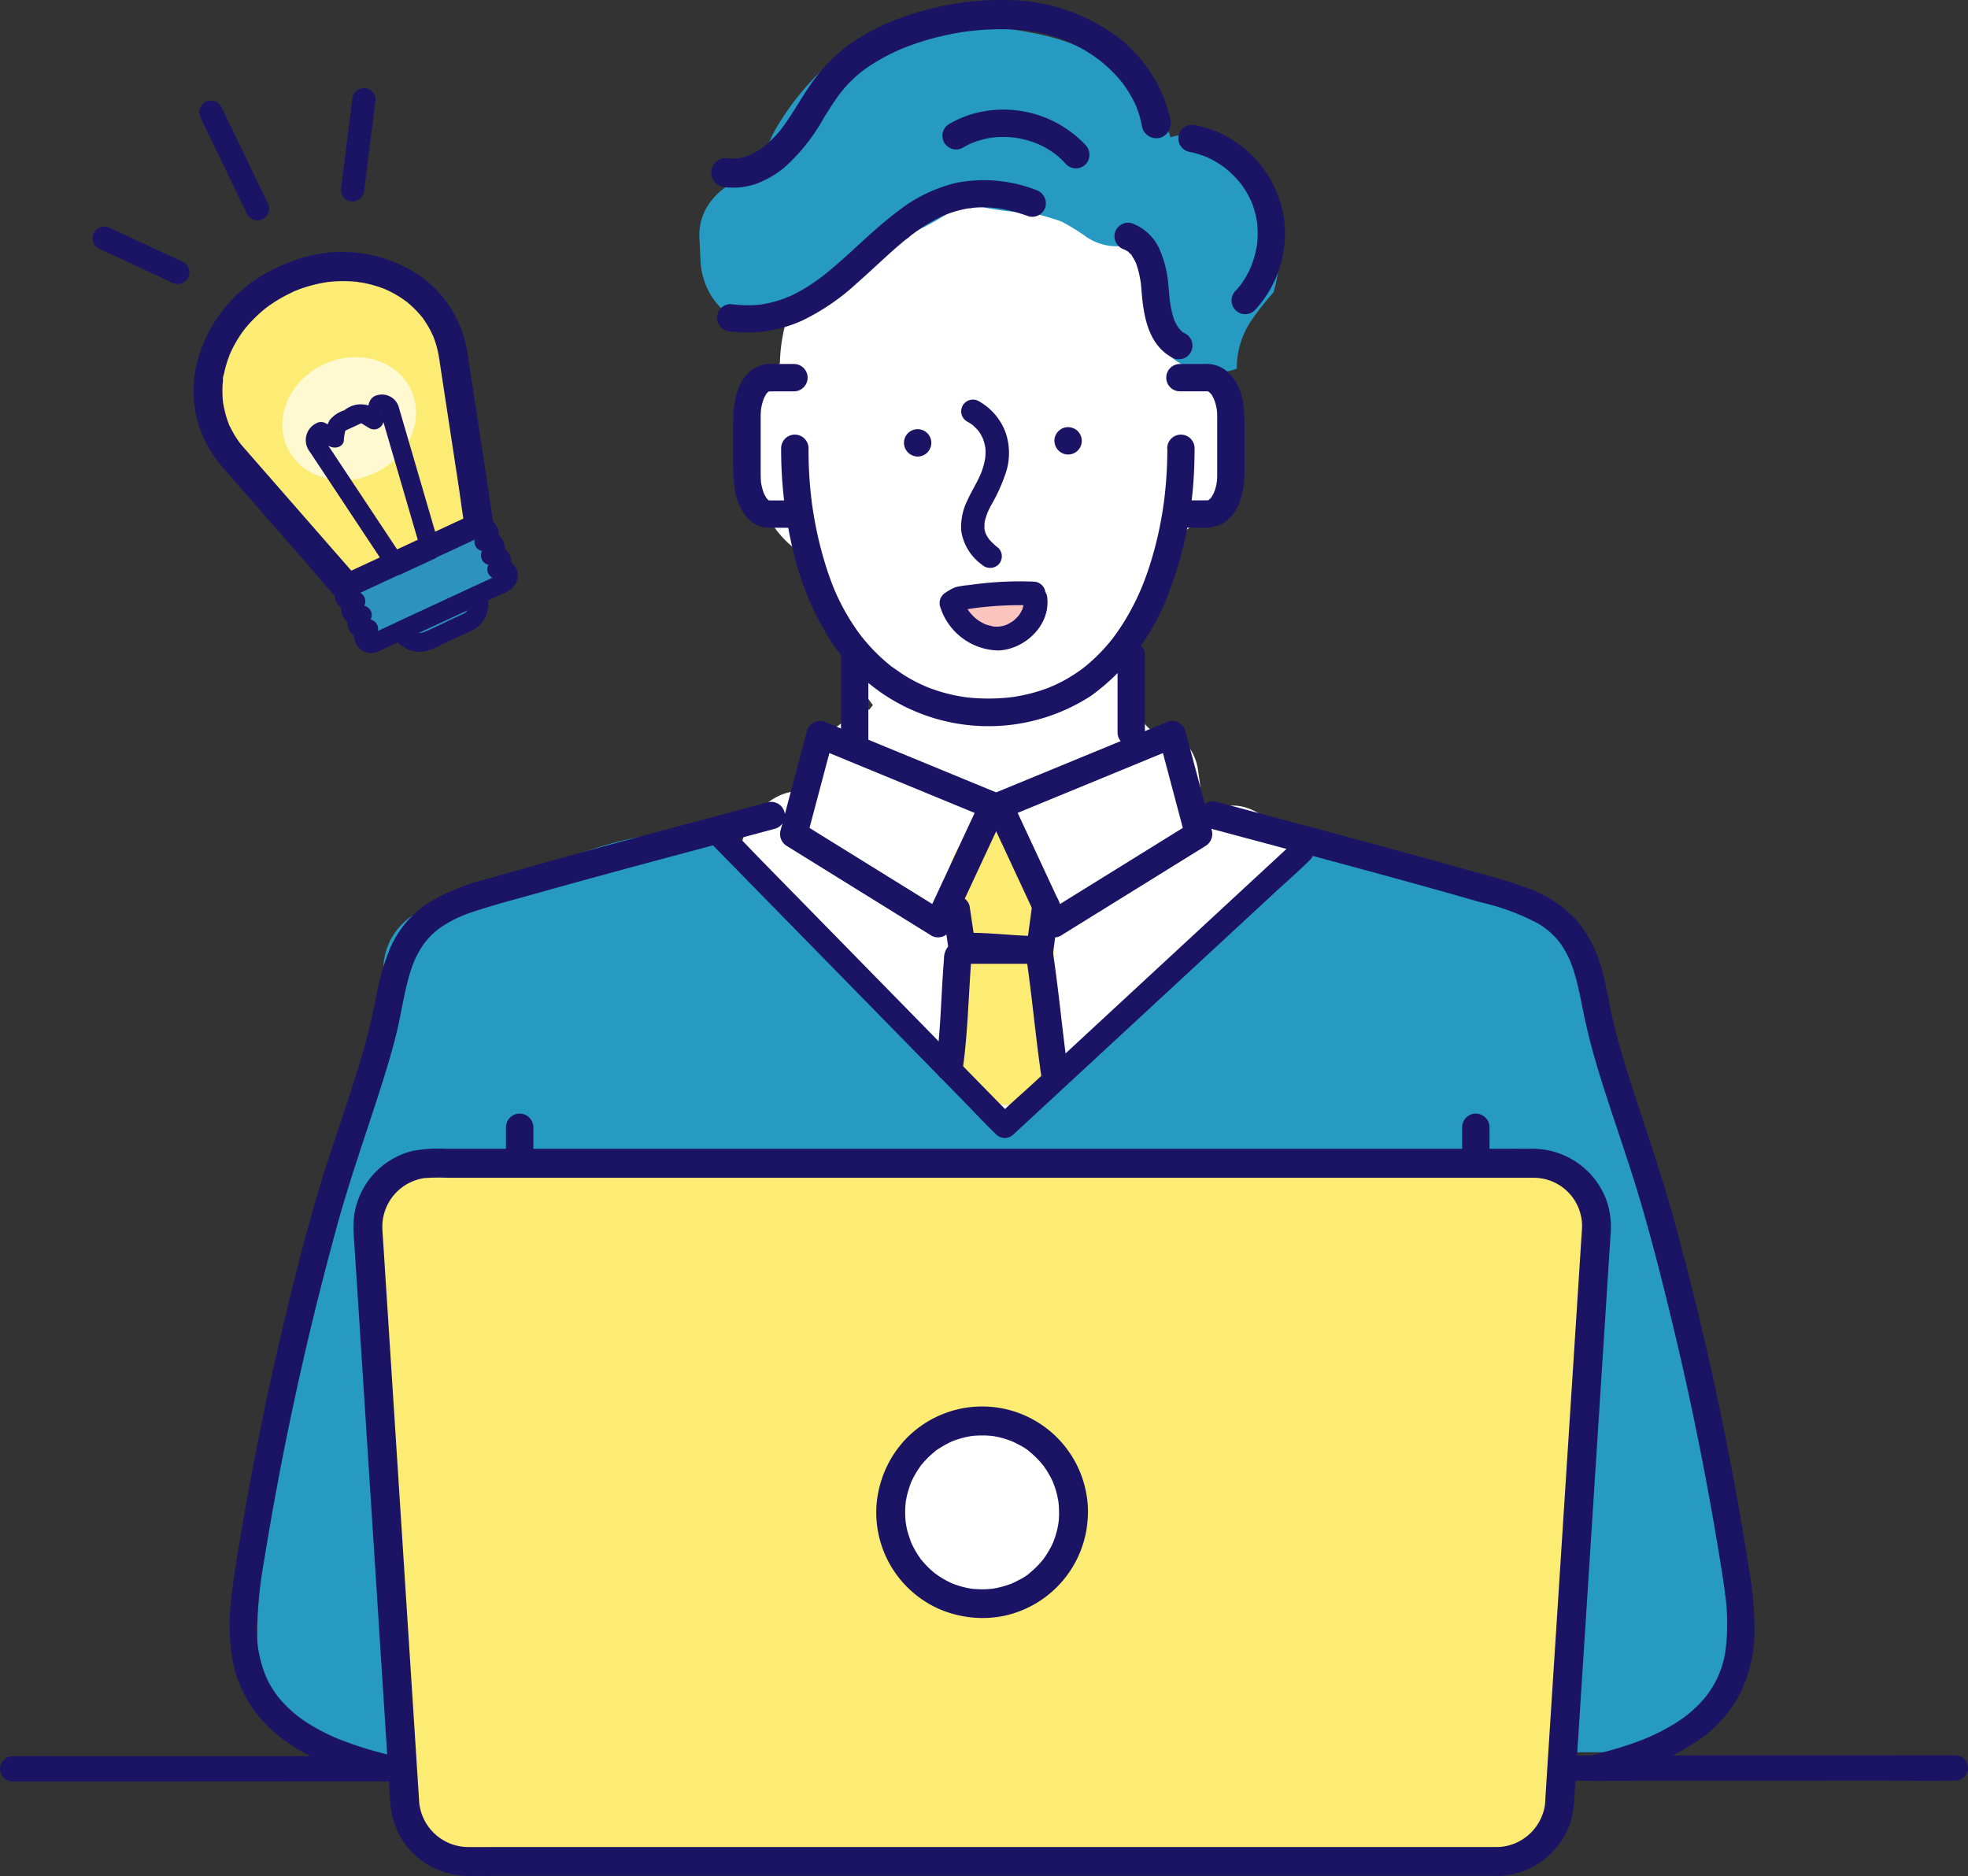 <svg xmlns="http://www.w3.org/2000/svg" xmlns:xlink="http://www.w3.org/1999/xlink" width="204.201" height="194.648" viewBox="0 0 204.201 194.648"><rect x="0" y="0" width="204.201" height="194.648" fill="#333333" stroke="none"/><defs><clipPath id="a"><rect width="204.201" height="194.649" fill="none"/></clipPath><clipPath id="c"><rect width="13.878" height="12.778" fill="none"/></clipPath></defs><g clip-path="url(#a)"><g clip-path="url(#a)"><path d="M303.158,126.463c-.911-2.16-3.45-4.34-5.988-4.028-.915.112-1.831.215-2.747.316a37.182,37.182,0,0,0-.471-4.392,5.578,5.578,0,0,0-2.309-3.437,2.4,2.4,0,0,1-.46.127,2.9,2.9,0,0,1-3.224-2.307,14.363,14.363,0,0,1,.042-7.379c-.077-.108-.151-.218-.233-.32q.47-1.268.989-2.519c.017-.037.058-.128.107-.241.529-1.653,1.122-3.27,1.605-4.815a2.373,2.373,0,0,1,1.5-1.64,2.331,2.331,0,0,1,.008-.32,2.884,2.884,0,0,1,3.081-2.495,2.023,2.023,0,0,1,.277.019,13.1,13.1,0,0,0,3.206-7.749,9.142,9.142,0,0,0-2.976-7.205,15.472,15.472,0,0,0-1.055-2.207,39.394,39.394,0,0,0-3.743-5c-.089-.109-.186-.218-.283-.328-1.317-3.609-3.415-7.019-6.863-8.912A12.226,12.226,0,0,0,279,60.193a6.438,6.438,0,0,0-1.9-1.227,5.523,5.523,0,0,0-5.1-2.549,25.482,25.482,0,0,0-17.908,10.049,17.294,17.294,0,0,0-3.465,10.024,10.214,10.214,0,0,0-1.458,2.238c-2.677,5.553-2.006,13.151,3.088,17.087a8.9,8.9,0,0,0,2.834,1.454c.746,5.333,1.791,10.337,5.186,14.707q-.18.216-.347.443a12.463,12.463,0,0,0-6.3,4.843,11.318,11.318,0,0,0-1.616,3.678c-4.7.71-7.71,7.755-3.637,11.268l12.2,10.52,5.845,5.041c.486.42.973.866,1.466,1.316,0,.131.011.263.013.394.071,3.425,2.963,6.713,6.553,6.553a6.9,6.9,0,0,0,6.182-4.35,32.052,32.052,0,0,0,2.94-2.339l6.078-5.241L301.8,133.621c1.969-1.7,2.3-4.913,1.355-7.158" transform="translate(-169.703 -38.821)" fill="#fff"/><path d="M290.562,37.524c.628-.882,1.317-1.716,2.027-2.532l.032-.161a15.219,15.219,0,0,0,.363-1.682,13.469,13.469,0,0,0-.049-5.719,12.907,12.907,0,0,0-5.906-7.9,6.489,6.489,0,0,0-5.165-.595,11.781,11.781,0,0,0-7.074-7.876,11.811,11.811,0,0,0-1.4-.961c-2.573-1.5-5.551-1.961-8.438-2.441-3.589-.6-7.148-1.239-10.767-.5a17.478,17.478,0,0,0-8.274,4.629,27.615,27.615,0,0,0-5.07,6.411,9.912,9.912,0,0,0-1.123,3.268q-.679.729-1.327,1.488c-2.965.635-5.564,3.151-5.4,6.4l.122,2.474c.138,2.785,1.927,5.662,4.811,6.319,3.08.7,5.566-.579,7.4-3.011.29-.385.586-.766.873-1.154l.049-.068c.538-.673,1.072-1.349,1.631-2,.379-.444.774-.866,1.174-1.279a20.9,20.9,0,0,0,5.558-1.6,25.547,25.547,0,0,0,6.207-3.69,4.979,4.979,0,0,0,2.174.968,32.9,32.9,0,0,0,4.5.486c.208.046.416.089.623.142q1.047.266,2.071.61c.137.046.273.1.409.148a21.437,21.437,0,0,1,2.592,1.607,5.57,5.57,0,0,0,4.059.861,7.683,7.683,0,0,0,2.173,1.519c.018.013.063.04.125.075a15.26,15.26,0,0,0,1.188,8.365c1.3,2.789,5.22,3.9,8.025,2.823a8.772,8.772,0,0,1,1.809-5.413" transform="translate(-160.421 -4.697)" fill="#269ac2"/><path d="M327.37,299.106c-1.626-6.175-.619-12.276-.84-18.524a48.965,48.965,0,0,1-5.159-7.865,6.628,6.628,0,0,0-5.875,6.49q-.073,8.346-.145,16.693a6.621,6.621,0,0,0,6.553,6.553,6.9,6.9,0,0,0,5.54-3.118c-.024-.076-.051-.149-.072-.229" transform="translate(-217.134 -187.78)" fill="#fcec74"/><path d="M238.179,351.571a63.356,63.356,0,0,0-1.74-6.585,358.4,358.4,0,0,0-8.869-35.965,93.015,93.015,0,0,0-1.293-11.2c-.661-3.655-1.583-7.259-3.892-10.248a11.949,11.949,0,0,0-8.19-4.7c-.4-.176-.818-.336-1.241-.476a15.67,15.67,0,0,0-2.788-.547q-2.934-.385-1.1-.154l-.59-.1c-.588-.116-1.175-.218-1.761-.35-.092-.021-.183-.045-.274-.066q-.667-.239-1.34-.452l-5.721-2.025c-3.076-1.089-6.546.989-7.73,3.794-.05.118-.091.241-.133.364-7.525,4.521-13.92,10.733-20.342,16.665-1.746,1.613-3.507,3.211-5.314,4.755-.9.77-1.833,1.5-2.744,2.262l-.059.049-.344.261-.472.351q-.554-.591-1.108-1.183l-6.154-6.543L141.3,284.944a6.115,6.115,0,0,0-3.247-1.749c-.491-.687-.994-1.366-1.542-2.006-4.712-5.505-12.176-3.119-18.043-1.153a78.769,78.769,0,0,0-12.091,5.208,5.252,5.252,0,0,0-1.068-.066,6.712,6.712,0,0,0-6.553,6.553q-.228,3.128-.45,6.256Q95.394,310,92.482,322.012L89.067,336.1a104.034,104.034,0,0,0-2.708,13.524,29.376,29.376,0,0,0-.138,4.4,47.392,47.392,0,0,0-.552,7.6,11.664,11.664,0,0,0,1.548,6.1,10.494,10.494,0,0,0,5.877,4.139c.462.155.925.3,1.391.443,0,.258-.011.517-.014.775h2.843a71.589,71.589,0,0,0,8.835,1.544,3.791,3.791,0,0,0,3.263-1.544H230.3a5.571,5.571,0,0,0-.277-1.259c-.032-.092-.061-.184-.09-.276l.008,0a6.82,6.82,0,0,0,3.606-1.252,12.807,12.807,0,0,0,4.546-6.558,3.6,3.6,0,0,0,.069-2.021,22.877,22.877,0,0,0,.023-10.137" transform="translate(-58.983 -191.275)" fill="#269ac2"/><path d="M300.338,146.347q0,1.52-.107,3.036-.055.783-.138,1.563-.042.395-.091.789c-.015.117-.033.234-.046.352.048-.454-.006.034-.023.151a38.215,38.215,0,0,1-1.454,6.312q-.251.771-.54,1.529-.136.356-.281.709c-.028.068-.065.137-.086.207.008-.027.135-.314.038-.092-.06.136-.119.273-.18.409a25.71,25.71,0,0,1-1.478,2.824q-.409.673-.864,1.317c-.142.2-.291.4-.438.6-.118.16.223-.281.036-.047l-.108.136q-.135.169-.274.335a18.315,18.315,0,0,1-2.181,2.209q-.132.112-.265.221c-.052.042-.387.3-.195.158s-.16.119-.2.15q-.175.128-.353.252-.647.449-1.334.835c-.466.261-.947.493-1.434.712-.144.065-.085-.033.09-.037a.817.817,0,0,0-.168.069q-.19.077-.382.149-.41.153-.828.285c-.542.171-1.093.315-1.649.431q-.381.08-.767.144a3.69,3.69,0,0,1-.491.074c.035,0,.339-.041.079-.012l-.3.034a20.288,20.288,0,0,1-3.89.042q-.256-.022-.51-.051l-.225-.027c.32.034.113.016.043.005-.348-.054-.694-.111-1.038-.182a17.476,17.476,0,0,1-1.881-.5q-.428-.139-.849-.3l-.245-.1c-.045-.018-.257-.1-.073-.028.215.088-.1-.045-.119-.052l-.238-.107a17.011,17.011,0,0,1-1.644-.87c-.529-.318-1.017-.686-1.526-1.031-.178-.12.267.214,0,0l-.16-.127q-.159-.128-.315-.26-.37-.313-.724-.644-.672-.63-1.28-1.323-.288-.327-.562-.667l-.128-.161c-.213-.264.129.178,0,0-.1-.139-.206-.275-.307-.415a22.389,22.389,0,0,1-1.925-3.212q-.2-.4-.381-.81c-.057-.128-.119-.256-.169-.387.119.312.033.075,0,0-.04-.1-.08-.2-.119-.295q-.436-1.108-.789-2.247a38.666,38.666,0,0,1-1.193-4.985c-.073-.422-.137-.846-.2-1.269-.006-.038-.036-.279-.007-.047l-.036-.283q-.043-.353-.081-.707-.135-1.267-.2-2.541c-.036-.743-.05-1.486-.05-2.23a1.42,1.42,0,1,0-2.839,0,44.631,44.631,0,0,0,1.2,10.419,30.047,30.047,0,0,0,3.384,8.606,19.55,19.55,0,0,0,27.608,6.594,23.077,23.077,0,0,0,8.11-10.881,40.235,40.235,0,0,0,2.57-13.237q.026-.75.027-1.5a1.42,1.42,0,1,0-2.839,0" transform="translate(-179.214 -99.789)" fill="#1b1464"/><path d="M390.093,124.078h2.656c.059,0,.121,0,.18,0,.243-.017-.244-.082-.1-.024a1.068,1.068,0,0,0,.115.026c.261.071.015.077-.041-.029a1.111,1.111,0,0,0,.248.15c.126.07-.122-.077-.118-.089s.114.106.13.121c.043.043.082.09.125.134.138.14.005-.048-.045-.063.073.021.181.277.215.339.069.124.13.251.189.38-.118-.259,0,.017.035.133s.079.263.112.4q.028.118.052.236c.007.036.064.371.035.179s.007.084.011.127c.006.064.011.129.015.194.007.132.01.264.011.4,0,.033,0,.066,0,.1,0,.193,0,.386,0,.579v4.32c0,.367,0,.734,0,1.1,0,.262-.017.521-.045.781.034-.317-.037.168-.052.234-.034.154-.074.308-.121.458-.022.072-.2.511-.053.188-.051.113-.1.225-.164.335s-.123.2-.184.3c-.148.244.049-.061.049-.055,0,.038-.13.149-.154.173-.04.042-.093.079-.129.125-.091.116.277-.17.05-.036-.035.021-.073.043-.106.066-.2.141-.019-.026.084-.019-.044,0-.476.14-.195.066.207-.054.076-.011.007-.015-.274-.016-.554,0-.829,0h-1.986a1.42,1.42,0,1,0,0,2.839h1.84a4.878,4.878,0,0,0,2.44-.38c1.982-1.063,2.384-3.6,2.384-5.623v-4.563c0-1.925-.14-3.995-1.586-5.442a3.285,3.285,0,0,0-2.16-.984c-.252-.014-.507,0-.759,0h-2.159a1.42,1.42,0,1,0,0,2.839" transform="translate(-267.621 -83.476)" fill="#1b1464"/><path d="M250.606,121.249h-1.854a3.956,3.956,0,0,0-2.3.441c-1.84,1.207-2.178,3.56-2.178,5.586v4.51c0,1.9.123,3.855,1.424,5.372a3.026,3.026,0,0,0,1.724,1.027,6.349,6.349,0,0,0,1.062.059h2.124a1.42,1.42,0,0,0,0-2.839h-1.672c-.291,0-.582,0-.873,0a1.031,1.031,0,0,0-.152,0c-.166.026.311.091.157.025a.5.5,0,0,0-.144-.037c-.125-.006.16.043.164.074,0-.006-.15-.083-.169-.093-.27-.144.148.163,0,0-.015-.016-.247-.249-.239-.256s.155.242.083.1c-.029-.056-.072-.107-.1-.161a3.9,3.9,0,0,1-.193-.355c-.022-.045-.1-.254-.036-.073s0,0-.008-.034c-.047-.145-.1-.287-.136-.435s-.067-.27-.094-.406c-.016-.08-.027-.161-.043-.242-.041-.22.025.339,0-.06-.032-.454-.03-.9-.03-1.359v-4.264c0-.375,0-.751,0-1.126,0-.221.014-.441.03-.662,0-.021.022-.234,0-.063s.013-.076.021-.119c.031-.177.069-.353.116-.526q.052-.193.118-.382c.018-.052.04-.1.057-.156-.084.276-.055.117-.017.043.054-.107.1-.214.165-.317.033-.056.069-.111.1-.167.139-.233,0,.045-.03.023-.006,0,.224-.239.239-.255.106-.116.1.022-.1.065a.6.6,0,0,0,.132-.087,1.454,1.454,0,0,0,.136-.072l-.2.086a1.054,1.054,0,0,1,.107-.032s.305-.07-.007-.007c-.22.044-.1.01-.038.015.23.018.468,0,.7,0h1.959a1.42,1.42,0,0,0,0-2.839" transform="translate(-168.194 -83.486)" fill="#1b1464"/><path d="M302.578,145.818a1.42,1.42,0,1,0-1.42-1.42,1.436,1.436,0,0,0,1.42,1.42" transform="translate(-207.362 -98.449)" fill="#1b1464"/><path d="M352.7,145.141a1.42,1.42,0,1,0-1.42-1.42,1.436,1.436,0,0,0,1.42,1.42" transform="translate(-241.873 -97.982)" fill="#1b1464"/><path d="M320.8,135.471c.125.071.249.145.369.225.05.034.1.068.15.1-.145-.1.013.011.036.03a5.667,5.667,0,0,1,.573.574c.155.18.049.064.019.021.032.046.065.092.1.139.073.108.141.219.2.332s.12.227.174.344-.008-.02-.016-.039c.032.085.063.17.092.256a6.088,6.088,0,0,1,.177.732c.028.142-.008-.041-.008-.059,0,.053.01.106.014.159.012.166.014.333.01.5s-.013.318-.032.475c.017-.146-.044.236-.053.284a7.875,7.875,0,0,1-.279,1c-.354,1.015-1.041,2.023-1.51,3.086a6.076,6.076,0,0,0-.634,3.259,5.306,5.306,0,0,0,2.126,3.416,1.255,1.255,0,0,0,1.721,0,1.225,1.225,0,0,0,0-1.721,7.115,7.115,0,0,1-.708-.627q-.147-.152-.282-.315c-.09-.11,0,0,.016.021-.052-.074-.1-.149-.151-.225-.064-.1-.12-.21-.176-.317-.011-.021-.074-.175-.019-.036s-.014-.046-.025-.083c-.032-.107-.064-.212-.088-.321-.01-.045-.013-.094-.026-.138-.041-.137,0,.229.006,0s0-.435.02-.655c-.023.22,0,.061.02-.056s.06-.257.1-.383a6.89,6.89,0,0,1,.242-.682c-.092.226.049-.1.075-.156q.1-.2.2-.4a17.521,17.521,0,0,0,1.661-3.747,6.589,6.589,0,0,0-.1-3.806,6.156,6.156,0,0,0-2.763-3.286,1.217,1.217,0,1,0-1.228,2.1" transform="translate(-220.432 -91.724)" fill="#1b1464"/><path d="M280.179,215.144v8.979a1.42,1.42,0,1,0,2.839,0v-8.979a1.42,1.42,0,1,0-2.839,0" transform="translate(-192.918 -147.16)" fill="#1b1464"/><path d="M372.319,215.144v7.973a1.42,1.42,0,1,0,2.839,0v-7.973a1.42,1.42,0,1,0-2.839,0" transform="translate(-256.361 -147.16)" fill="#1b1464"/><path d="M132.365,267.136c-9.662,2.6-19.346,5.131-28.96,7.91a22.3,22.3,0,0,0-6.27,2.519,10.751,10.751,0,0,0-3.868,4.457,23.524,23.524,0,0,0-1.568,5.317c-.4,2.006-.862,3.979-1.437,5.944-1.357,4.642-3.044,9.179-4.436,13.81-1.416,4.712-2.617,9.5-3.757,14.285s-2.179,9.626-3.1,14.473q-.686,3.588-1.291,7.191c-.4,2.362-.816,4.732-1.045,7.118a20.2,20.2,0,0,0,.336,6.746,12.859,12.859,0,0,0,2.85,5.41c2.525,2.879,6.2,4.549,9.794,5.663.876.272,1.762.51,2.652.728a1.42,1.42,0,0,0,.755-2.738,38.872,38.872,0,0,1-5.27-1.66c-.025-.01-.249-.1-.064-.026l-.267-.116q-.332-.147-.659-.3-.585-.279-1.153-.593t-1.1-.659q-.3-.192-.584-.4c-.076-.054-.152-.11-.228-.165-.368-.264.194.164-.158-.119a13.375,13.375,0,0,1-1.892-1.833q-.089-.107-.175-.215c.134.167-.012-.015-.032-.043-.136-.188-.27-.377-.4-.572a10.936,10.936,0,0,1-.658-1.165,12.605,12.605,0,0,1-1.042-5.786,43.234,43.234,0,0,1,.7-6.244q.58-3.607,1.24-7.2,1.295-7.043,2.9-14.026,1.611-7.027,3.529-13.98c1.255-4.549,2.823-8.993,4.267-13.483.707-2.2,1.4-4.415,1.927-6.666.391-1.687.648-3.4,1.09-5.081.106-.4.221-.8.353-1.188q.1-.292.208-.579c.04-.106.082-.212.126-.317-.095.224.055-.115.076-.159a10.3,10.3,0,0,1,.583-1.08q.145-.234.3-.459c-.02.028.251-.335.138-.191-.059.076.164-.194.2-.237A7.583,7.583,0,0,1,99,279.744a12.94,12.94,0,0,1,2.725-1.229c2.2-.739,4.463-1.318,6.7-1.947q3.57-1.005,7.148-1.978c4.682-1.276,9.371-2.523,14.058-3.779l3.491-.937a1.421,1.421,0,0,0-.755-2.738" transform="translate(-52.672 -183.899)" fill="#1b1464"/><path d="M276.979,259.916l-5.084-3.151-8.032-4.978L262,250.631l.652,1.6,2.4-9.034.346-1.3-1.746.991,6.066,2.5,9.661,3.978,2.208.909-.848-2.085-1.93,4.147-3.059,6.572-.708,1.52a1.453,1.453,0,0,0,.509,1.942,1.437,1.437,0,0,0,1.942-.509l1.93-4.147,3.059-6.571.708-1.52a1.452,1.452,0,0,0-.848-2.085l-6.066-2.5-9.661-3.978-2.208-.909a1.431,1.431,0,0,0-1.746.991l-2.4,9.034-.346,1.3a1.454,1.454,0,0,0,.652,1.6l5.084,3.151,8.032,4.978,1.865,1.156a1.433,1.433,0,0,0,1.942-.509,1.449,1.449,0,0,0-.509-1.942" transform="translate(-178.93 -165.304)" fill="#1b1464"/><path d="M336.257,262.346l5.084-3.151,8.032-4.978,1.866-1.156a1.456,1.456,0,0,0,.652-1.6l-2.4-9.034-.346-1.3a1.427,1.427,0,0,0-1.746-.991l-6.066,2.5-9.661,3.978-2.208.909a1.453,1.453,0,0,0-.848,2.085l1.93,4.147,3.059,6.571.708,1.52a1.426,1.426,0,0,0,1.942.509,1.459,1.459,0,0,0,.509-1.942l-1.93-4.147-3.059-6.572-.708-1.52-.848,2.085,6.066-2.5,9.661-3.978,2.208-.909-1.746-.991,2.4,9.034.346,1.3.652-1.6-5.084,3.151-8.032,4.978-1.865,1.156a1.42,1.42,0,0,0,1.433,2.451" transform="translate(-226.151 -165.289)" fill="#1b1464"/><path d="M323.447,298.138l-.633,4.642,1.369-1.042h-8.018l1.369,1.042-.633-4.22a1.424,1.424,0,0,0-1.746-.991,1.463,1.463,0,0,0-.991,1.746q.317,2.11.633,4.22a1.424,1.424,0,0,0,1.369,1.042h8.018a1.43,1.43,0,0,0,1.369-1.042l.633-4.642a1.46,1.46,0,0,0-.991-1.746,1.435,1.435,0,0,0-1.746.991" transform="translate(-216.3 -204.578)" fill="#1b1464"/><path d="M314.561,325.113c.571-3.942.615-7.924.942-11.888l-.416,1c.16-.168.294-.357.449-.528.071-.078.385-.313.061-.089q.2-.112-.087.02.227-.057-.083,0c.1-.066.493,0,.614.007q.23.005.46.014c.409.015.818.037,1.227.063,1.585.1,3.167.247,4.755.252l-1.369-1.042c.175,1.142.291,1.985.419,2.992.133,1.047.257,2.095.379,3.143.252,2.167.505,4.333.81,6.493a1.423,1.423,0,0,0,1.746.991,1.464,1.464,0,0,0,.991-1.746c-.021-.147-.041-.295-.062-.442,0-.032-.054-.394-.035-.252s-.029-.219-.033-.251q-.029-.219-.057-.438-.1-.763-.19-1.528c-.126-1.039-.245-2.079-.366-3.119-.258-2.2-.529-4.406-.865-6.6a1.425,1.425,0,0,0-1.369-1.042c-1.486,0-2.967-.134-4.449-.232-.741-.049-1.482-.09-2.224-.1a2.837,2.837,0,0,0-2.152.758,5.471,5.471,0,0,0-.419.482c-.091.109-.184.211-.271.324a1.9,1.9,0,0,0-.324,1.089c-.059.727-.107,1.455-.152,2.183-.085,1.41-.151,2.82-.241,4.229-.049.765-.105,1.529-.176,2.292q-.056.609-.126,1.215c-.022.191-.048.382-.069.573-.019.168,0,.012,0-.019-.019.144-.04.287-.061.431a1.458,1.458,0,0,0,.991,1.746,1.435,1.435,0,0,0,1.746-.991" transform="translate(-214.692 -214.002)" fill="#1b1464"/><path d="M168.552,372.532v60.11c0,.817-.014,1.635,0,2.452,0,.035,0,.071,0,.107a1.42,1.42,0,0,0,2.839,0V375.09c0-.817.014-1.635,0-2.452,0-.036,0-.071,0-.107a1.42,1.42,0,1,0-2.839,0" transform="translate(-116.052 -255.529)" fill="#1b1464"/><path d="M487.1,372.532v60.11c0,.817-.014,1.635,0,2.452,0,.035,0,.071,0,.107a1.42,1.42,0,0,0,2.839,0V375.09c0-.817.014-1.635,0-2.452,0-.036,0-.071,0-.107a1.42,1.42,0,1,0-2.839,0" transform="translate(-335.388 -255.529)" fill="#1b1464"/><path d="M284.638,12.423a14.715,14.715,0,0,0-6.671-9.4A19.42,19.42,0,0,0,267.492,0a29.8,29.8,0,0,0-10.755,1.831,23.428,23.428,0,0,0-4.815,2.375,16.608,16.608,0,0,0-4.161,3.929c-.724.964-1.35,2-1.99,3.015-.333.53-.67,1.057-1.026,1.571-.178.256-.36.51-.551.758.2-.255-.055.064-.08.094q-.157.19-.32.373a13.412,13.412,0,0,1-1.253,1.2c-.311.268.25-.169-.085.067-.134.1-.267.192-.4.282a8.239,8.239,0,0,1-.737.433c-.107.056-.217.106-.326.159q-.235.1.031-.011c-.074.03-.149.058-.224.084a6.1,6.1,0,0,1-.8.227,2.949,2.949,0,0,1-.349.062c.425-.036-.107,0-.185,0-.119,0-.238,0-.356,0-.08,0-.6-.063-.2,0a1.558,1.558,0,0,0-1.864,1.059,1.532,1.532,0,0,0,1.059,1.864,7.19,7.19,0,0,0,3.5-.284,10.21,10.21,0,0,0,2.986-1.717,19.714,19.714,0,0,0,4.087-5.146c.567-.907,1.135-1.817,1.786-2.667-.2.264.071-.084.093-.112q.127-.155.258-.307.209-.241.429-.472.423-.442.887-.843.218-.189.443-.369c.019-.016.149-.123.152-.12-.017-.013-.28.211,0,0q.518-.384,1.064-.728a20.426,20.426,0,0,1,2.16-1.183q.285-.135.574-.262c.1-.042.193-.089.291-.126-.389.145-.043.02.031-.01q.646-.262,1.306-.488,1.234-.424,2.5-.731,1.3-.315,2.624-.513l.269-.039c.375-.055-.349.041.027,0,.215-.025.429-.051.644-.074q.692-.071,1.387-.109c.833-.045,1.668-.053,2.5-.019q.6.025,1.205.081.294.028.588.063c.136.017.364.121-.017,0a2.611,2.611,0,0,0,.38.058,16.625,16.625,0,0,1,2.184.5q.682.207,1.345.472c.061.024.435.154.075.029.11.038.218.1.323.144q.321.147.635.307.728.371,1.417.812.341.218.671.453c.094.067.186.136.279.2q.2.152-.033-.028l.179.142A14.888,14.888,0,0,1,279.5,8.412a3.174,3.174,0,0,1,.208.259c-.226-.343.047.068.094.133q.224.31.43.633a12.266,12.266,0,0,1,.685,1.226q.07.145.136.292c.029.065.058.13.086.2q-.125-.3-.031-.066c.086.233.175.465.251.7a10.871,10.871,0,0,1,.351,1.443,1.523,1.523,0,0,0,1.864,1.059,1.558,1.558,0,0,0,1.059-1.865" transform="translate(-163.194 0)" fill="#1b1464"/><path d="M393.76,44.432c.315.061.628.135.936.226q.244.071.484.157l.213.078c.037.014.333.132.145.055s.049.022.09.041q.129.058.256.12c.136.066.27.135.4.207q.448.243.87.531c.125.085.248.173.37.263.212.155.02.017-.018-.014l.176.143q.392.327.752.69.339.342.646.715c.028.034.181.222.066.078s.034.046.06.082q.168.228.322.465.263.4.487.83.1.2.2.406c.032.069.061.138.093.206-.145-.314.01.032.028.08a9.991,9.991,0,0,1,.508,1.922c.045.271,0,.025,0-.026.008.078.018.156.025.235q.025.265.036.531a10.34,10.34,0,0,1-.011,1.064c-.01.158-.023.315-.04.472-.005.046-.038.3-.011.1.033-.226-.027.157-.028.163a10.574,10.574,0,0,1-.232,1.039c-.1.363-.234.711-.358,1.066-.07.2.095-.205.007-.012-.041.089-.08.18-.122.269q-.126.267-.267.527a9.992,9.992,0,0,1-.625,1c-.046.065-.093.128-.139.192.116-.16.048-.061-.033.039-.137.168-.281.33-.429.489a1.419,1.419,0,1,0,2.008,2.007,11.736,11.736,0,0,0,3.083-8.952,11.549,11.549,0,0,0-4.568-8.125,11.156,11.156,0,0,0-4.626-2.1,1.42,1.42,0,1,0-.755,2.737" transform="translate(-270.416 -28.688)" fill="#1b1464"/><path d="M328.89,40.222a11.7,11.7,0,0,0-10.961-3.42,10.641,10.641,0,0,0-3.16,1.216,1.42,1.42,0,1,0,1.433,2.451c.251-.145.506-.281.769-.4.066-.03.131-.06.2-.088q-.26.109-.039.019c.1-.036.2-.077.3-.113A9.649,9.649,0,0,1,319,39.479l.214-.034q-.3.038-.055.008c.144-.014.287-.031.431-.041q.379-.028.759-.028.407,0,.813.031c.126.01.252.024.379.036q.242.03-.054-.009l.215.033a10.615,10.615,0,0,1,1.581.387c.241.079.477.168.712.263-.352-.142.092.046.156.076q.2.093.387.194.334.177.655.379.183.116.36.239c.057.04.436.332.147.1a9.841,9.841,0,0,1,1.181,1.114,1.429,1.429,0,0,0,2.008,0,1.453,1.453,0,0,0,0-2.008" transform="translate(-216.25 -25.172)" fill="#1b1464"/><path d="M271.965,61.008a15.045,15.045,0,0,0-8.2-.744,15.629,15.629,0,0,0-6.065,2.915c-1.887,1.41-3.583,3.037-5.325,4.617-.819.743-1.654,1.462-2.519,2.151-.218.174.28-.21.056-.044-.059.043-.116.088-.174.132-.1.073-.194.145-.292.216q-.351.256-.713.5c-.459.306-.931.594-1.417.856q-.411.221-.836.417l-.2.088c-.226.1-.068-.047.074-.03-.111-.014-.361.144-.47.185a12.261,12.261,0,0,1-1.758.508q-.257.054-.516.1l-.15.023c-.25.045.39-.041,0,0-.337.035-.673.064-1.011.075a13.452,13.452,0,0,1-2.156-.112,1.422,1.422,0,0,0-1.42,1.419,1.464,1.464,0,0,0,1.42,1.42,13.878,13.878,0,0,0,7.421-1.132,23.006,23.006,0,0,0,5.7-3.9c1.686-1.472,3.275-3.054,5.007-4.474a4.036,4.036,0,0,0,.6-.476c.008.042-.3.228-.058.046l.173-.13q.173-.129.348-.255c.444-.32.9-.623,1.369-.9a14.9,14.9,0,0,1,1.438-.76c.107-.049.218-.091.323-.143-.454.222,0,0,.121-.042q.383-.146.775-.266.431-.131.871-.229.249-.055.5-.1l.145-.024.146-.023q.225-.032-.156.02c.077.042.352-.04.448-.048q.266-.023.534-.035.491-.02.983,0c.343.014.683.046,1.024.084.31.034-.351-.055-.04-.006.114.018.228.035.341.055q.261.045.521.1a17.663,17.663,0,0,1,2.383.69,1.427,1.427,0,0,0,1.746-.991,1.456,1.456,0,0,0-.991-1.746" transform="translate(-164.48 -41.307)" fill="#1b1464"/><path d="M372.332,76.953q.221.085-.059-.028c.06.028.118.058.176.09s.293.132.328.209q-.238-.188-.062-.041c.048.042.095.086.141.131.061.06.242.2.259.286q-.181-.241-.045-.054.057.081.109.164c.071.112.138.228.2.346a2.25,2.25,0,0,1,.175.367c-.115-.378.019.07.045.145a9.617,9.617,0,0,1,.382,1.552c.013.079.108.554.027.152.027.136.034.282.048.42.028.277.047.556.072.833.218,2.461.726,5.283,3.094,6.595a1.42,1.42,0,1,0,1.433-2.451c-.074-.041-.315-.135-.349-.215q.228.185.05.038c-.05-.043-.1-.087-.147-.133-.1-.091-.181-.19-.269-.288q-.145-.179.041.053-.058-.081-.112-.164c-.072-.112-.139-.228-.2-.346-.036-.068-.255-.476-.072-.122a4.122,4.122,0,0,1-.268-.792c-.077-.276-.138-.556-.191-.837-.026-.143-.048-.286-.072-.428q-.035-.242.005.054-.014-.107-.027-.215c-.067-.561-.1-1.125-.159-1.687a11.449,11.449,0,0,0-.963-3.783,5.047,5.047,0,0,0-2.834-2.59,1.426,1.426,0,0,0-1.746.991,1.459,1.459,0,0,0,.992,1.746" transform="translate(-255.658 -51.055)" fill="#1b1464"/><path d="M296.689,276.415l-3.064,2.836-7.359,6.81-8.9,8.237-7.689,7.117c-1.237,1.145-2.538,2.248-3.724,3.446-.017.017-.035.033-.053.049h1.767l-2.944-3.005-7.041-7.187-8.514-8.69-7.382-7.535c-1.189-1.214-2.351-2.466-3.574-3.648l-.05-.051a1.25,1.25,0,0,0-1.767,1.767l2.944,3.005,7.041,7.187,8.514,8.69,7.382,7.535c1.19,1.214,2.351,2.466,3.574,3.648l.05.051a1.273,1.273,0,0,0,1.767,0l3.064-2.836,7.359-6.81,8.9-8.237,7.689-7.117c1.239-1.146,2.523-2.26,3.724-3.446.017-.017.036-.033.053-.049a1.259,1.259,0,0,0,0-1.767,1.276,1.276,0,0,0-1.767,0" transform="translate(-162.525 -188.962)" fill="#1b1464"/><path d="M400.5,269.7c9.414,2.536,18.849,5,28.219,7.7a24.077,24.077,0,0,1,5.9,2.173,7.681,7.681,0,0,1,2.073,1.736,5.9,5.9,0,0,1,.6.833,12.57,12.57,0,0,1,.64,1.2c.017.036.109.249.019.036.035.084.069.168.1.253.083.212.16.427.232.643.139.414.26.833.371,1.255.217.835.39,1.681.557,2.527.389,1.961.848,3.887,1.41,5.806,1.331,4.551,2.978,9,4.354,13.538,1.381,4.554,2.547,9.183,3.66,13.808q1.687,7.01,3.065,14.089.689,3.538,1.3,7.091.3,1.753.584,3.508c.17,1.057.35,2.171.466,3.137a21.812,21.812,0,0,1,.042,6.117,9.838,9.838,0,0,1-1.51,3.941q-.171.263-.356.516c-.033.045-.216.278-.073.1q-.129.162-.265.32a13.073,13.073,0,0,1-1.857,1.77c-.208.163.263-.184-.1.076-.076.054-.151.111-.228.165q-.259.184-.525.358-.566.37-1.159.7-.567.314-1.152.593-.294.141-.593.273c-.111.05-.222.1-.333.146.211-.089-.183.074-.2.081-.837.337-1.69.633-2.552.9s-1.715.494-2.583.706a1.42,1.42,0,1,0,.755,2.738,27.561,27.561,0,0,0,10.514-4.6,13.406,13.406,0,0,0,3.625-4.195,14.773,14.773,0,0,0,1.618-6.57,36.8,36.8,0,0,0-.591-6.739q-.564-3.636-1.221-7.258-1.31-7.285-2.948-14.506-1.626-7.172-3.572-14.266c-1.291-4.707-2.9-9.3-4.394-13.946-.707-2.2-1.4-4.415-1.927-6.667-.412-1.777-.674-3.588-1.162-5.348a13.355,13.355,0,0,0-2.51-5.034,12.707,12.707,0,0,0-5.427-3.549c-2.223-.838-4.57-1.4-6.855-2.044q-3.565-1.007-7.139-1.98c-4.838-1.321-9.685-2.61-14.529-3.908l-3.585-.963a1.421,1.421,0,0,0-.755,2.738" transform="translate(-275.072 -183.78)" fill="#1b1464"/><path d="M325.735,198.146a4.027,4.027,0,0,1-3.933,4.178,5.215,5.215,0,0,1-4.773-3.7l.754-.449a36.184,36.184,0,0,1,7.768-.532" transform="translate(-218.291 -136.07)" fill="#fbc4bd"/><path d="M321.757,195.419a3.615,3.615,0,0,1,.021.433c0,.066-.041.38.006.1a5.01,5.01,0,0,1-.178.668q-.048.124.021-.049c-.03.065-.062.129-.1.192q-.076.142-.164.278c-.039.06-.193.269-.06.1a3.885,3.885,0,0,1-.29.325c-.077.078-.159.15-.239.225-.249.231.186-.115-.1.078a5.371,5.371,0,0,1-.663.387c.192-.1-.037.015-.111.04q-.155.054-.314.094c-.056.014-.5.081-.209.052-.109.011-.218.018-.328.02s-.222,0-.333-.009c-.074,0-.147-.012-.22-.021q.192.025.057,0c-.228-.067-.461-.114-.688-.187-.27-.086.122.073-.111-.043-.132-.066-.263-.13-.391-.2q-.144-.083-.282-.176c-.017-.011-.307-.224-.109-.069a5.225,5.225,0,0,1-.575-.529c-.077-.082-.149-.167-.223-.251-.184-.211.06.108-.081-.105a7.127,7.127,0,0,1-.408-.67c-.051-.1-.1-.2-.145-.3.1.241-.058-.183-.073-.227l-.568,1.395.377-.224c.082-.049.163-.1.245-.146.029-.017.056-.036.086-.051.084-.043-.035,0-.032.025q-.143.075,0,.034l.148-.025.37-.06c.2-.031.4-.061.594-.088l.118-.015.3-.037q.335-.04.671-.073a36.741,36.741,0,0,1,5.019-.151,1.245,1.245,0,0,0,1.235-1.235,1.261,1.261,0,0,0-1.235-1.235,36.7,36.7,0,0,0-5.317.182c-.483.052-.964.115-1.445.182a8.609,8.609,0,0,0-1.333.212,5.226,5.226,0,0,0-1.049.573,1.254,1.254,0,0,0-.568,1.395,6.456,6.456,0,0,0,6.074,4.6c2.718-.121,5.342-2.572,5.059-5.41a1.263,1.263,0,0,0-1.235-1.235,1.248,1.248,0,0,0-1.235,1.235" transform="translate(-215.548 -133.343)" fill="#1b1464"/><path d="M1.27,587.457l5.424,0,14.629-.008,21.774-.012,26.384-.014,29.094-.016,29.17-.016,27.384-.015,22.986-.012,16.643-.009c2.609,0,5.224.046,7.833,0,.114,0,.229,0,.343,0a1.315,1.315,0,0,0,0-2.628l-5.424,0-14.629.008-21.775.012-26.384.014-29.094.016-29.17.016-27.384.015-22.986.012-16.643.009c-2.609,0-5.224-.046-7.833,0-.114,0-.229,0-.343,0a1.315,1.315,0,0,0,0,2.628" transform="translate(0 -402.61)" fill="#1b1464"/><path d="M239.668,459.975H132.892a6.538,6.538,0,0,1-6.525-6.119l-3.818-59.372a6.538,6.538,0,0,1,6.525-6.958H243.486a6.538,6.538,0,0,1,6.525,6.958l-3.818,59.372a6.539,6.539,0,0,1-6.525,6.119" transform="translate(-84.372 -266.832)" fill="#fcec74"/><path d="M236.389,455.143H132.48c-.93,0-1.861.007-2.791,0a5.125,5.125,0,0,1-5.121-4.965q-.172-2.685-.345-5.369-.325-5.055-.65-10.109-.407-6.326-.813-12.652-.412-6.4-.823-12.8l-.691-10.752q-.207-3.22-.414-6.44c-.021-.329-.047-.657-.062-.987a5.1,5.1,0,0,1,4.344-5.331,20.27,20.27,0,0,1,2.429-.034H237.867c.771,0,1.543-.007,2.315,0a5.016,5.016,0,0,1,5.045,5.484c-.007.134-.017.267-.026.4l-.358,5.568-.658,10.23q-.406,6.317-.813,12.633-.413,6.418-.825,12.834-.342,5.321-.685,10.643-.2,3.127-.4,6.254c-.024.374-.028.762-.083,1.134a5.132,5.132,0,0,1-4.99,4.263,1.5,1.5,0,0,0,0,3.005,8.167,8.167,0,0,0,7.578-5.359,9.862,9.862,0,0,0,.486-2.834l.383-5.957q.342-5.312.683-10.623.413-6.426.826-12.852t.827-12.854q.334-5.2.669-10.4.183-2.844.366-5.689a8.47,8.47,0,0,0-.427-3.545,8.167,8.167,0,0,0-7.573-5.345c-.653-.007-1.306,0-1.959,0H127.438a16.015,16.015,0,0,0-3.439.2,8.064,8.064,0,0,0-6.143,6.627,11.085,11.085,0,0,0-.045,2.318l.4,6.177q.346,5.377.692,10.754.414,6.446.829,12.893.412,6.4.823,12.8l.66,10.258q.176,2.73.351,5.459a8.686,8.686,0,0,0,1.221,4.165,8.175,8.175,0,0,0,6.847,3.794c.812.008,1.624,0,2.436,0H236.389a1.5,1.5,0,0,0,0-3.005" transform="translate(-81.092 -263.503)" fill="#1b1464"/><path d="M315.725,482.869a9.484,9.484,0,1,1-9.484-9.484,9.484,9.484,0,0,1,9.484,9.484" transform="translate(-204.333 -325.95)" fill="#fff"/><path d="M310.9,479.549c0,.236-.009.472-.026.708-.008.108-.018.215-.029.322a1.392,1.392,0,0,0-.018.16c0-.356.018-.141,0-.03a9.437,9.437,0,0,1-.336,1.379c-.064.2-.139.392-.212.586-.1.251.117-.244-.032.068-.052.108-.1.218-.157.325a9.481,9.481,0,0,1-.712,1.184c-.059.083-.121.164-.181.247-.117.165.183-.213.047-.063-.034.037-.064.079-.1.118q-.228.274-.476.53-.23.238-.477.459c-.076.068-.153.135-.231.2l-.117.1c-.147.126.005.014.064-.045a5.1,5.1,0,0,1-1.155.755q-.292.162-.6.3c-.046.021-.095.04-.141.064-.151.078.123-.051.122-.049a1.982,1.982,0,0,1-.387.15,9.423,9.423,0,0,1-1.361.381q-.156.031-.313.057c-.361.06.2-.015-.077.013-.233.024-.466.044-.7.053a10.384,10.384,0,0,1-1.466-.053c-.295-.03.266.046-.024,0-.122-.021-.244-.041-.366-.066q-.361-.072-.716-.173-.326-.092-.645-.208c-.1-.035-.194-.074-.291-.111-.04-.016-.195-.095-.012,0,.218.108-.084-.041-.1-.05a9.458,9.458,0,0,1-1.166-.647c-.186-.121-.363-.253-.543-.381-.138-.1.105.08.1.079a.842.842,0,0,1-.158-.129q-.137-.114-.27-.234a9.56,9.56,0,0,1-.953-.989c-.032-.039-.063-.081-.1-.118-.112-.124.078.1.078.1a2.012,2.012,0,0,1-.211-.288q-.192-.272-.364-.556t-.325-.582q-.082-.16-.158-.324c-.022-.047-.041-.1-.064-.141-.092-.179.1.264.03.073-.155-.446-.32-.878-.431-1.339q-.081-.334-.137-.674a.829.829,0,0,0-.025-.158s.035.307.018.135c-.014-.143-.031-.286-.041-.429a9.659,9.659,0,0,1,0-1.415c.009-.125.022-.25.035-.376.03-.294-.048.266,0-.024.044-.244.087-.486.145-.726a12.114,12.114,0,0,1,.431-1.339c.059-.161-.051.124-.051.121a.515.515,0,0,1,.064-.141c.052-.108.1-.218.156-.325q.162-.32.348-.628.159-.263.335-.515c.068-.1.141-.192.21-.289.1-.138-.079.106-.079.1.013-.049.1-.119.129-.158a9.573,9.573,0,0,1,.953-.989q.133-.119.27-.234c.039-.032.082-.062.118-.1.12-.116-.1.078-.1.078a3.418,3.418,0,0,1,.584-.412,10.413,10.413,0,0,1,1.213-.668.526.526,0,0,1,.141-.064s-.282.11-.121.051c.1-.036.193-.077.29-.112q.342-.127.694-.226.329-.093.664-.162.182-.038.365-.068a.837.837,0,0,0,.158-.025c-.078.031-.288.033-.081.012a10.376,10.376,0,0,1,1.466-.053c.235.009.467.03.7.053.295.03-.266-.046.024,0,.14.024.279.048.417.076a9.46,9.46,0,0,1,1.309.37c.114.041.225.088.339.13.161.059-.124-.051-.121-.051a.526.526,0,0,1,.141.064c.217.1.432.208.642.325a5.2,5.2,0,0,1,1.155.755s-.228-.19-.1-.078c.038.034.079.065.118.1q.118.1.232.2.266.237.515.493.23.238.443.491l.1.118c.172.2-.021-.04-.046-.064a2.054,2.054,0,0,1,.211.288,9.484,9.484,0,0,1,.712,1.184c.047.092.092.184.135.278a.849.849,0,0,1,.085.188s-.11-.282-.051-.121c.084.228.174.452.248.683a9.469,9.469,0,0,1,.32,1.329c.064.387-.016-.2.013.077.011.107.023.214.031.321.02.253.029.508.03.762a1.5,1.5,0,1,0,3.005,0,10.983,10.983,0,0,0-19.37-7.09,11.251,11.251,0,0,0-2.572,6.328,10.955,10.955,0,0,0,6.293,10.7,11.307,11.307,0,0,0,6.882.815,11.012,11.012,0,0,0,8.6-8.9,12.624,12.624,0,0,0,.164-1.853,1.5,1.5,0,1,0-3.005,0" transform="translate(-201.008 -322.631)" fill="#1b1464"/><path d="M77.218,90.2h0a14.429,14.429,0,0,1,6.761-1.359c5.605.267,9.959,3.988,10.732,9.064l2.734,17.941L83.765,122.2,71.82,108.541c-3.38-3.866-3.415-9.592,0-14.048a14.433,14.433,0,0,1,5.4-4.289" transform="translate(-47.697 -61.164)" fill="#fcec74"/><path d="M74.679,88.188c.089-.041.179-.081.268-.121.036-.017.267-.108.045-.02l.2-.081q.435-.17.881-.313a14.543,14.543,0,0,1,1.839-.46c.135-.025.273-.043.408-.068.176-.033-.035,0-.06.006l.2-.024q.471-.053.946-.074a13.686,13.686,0,0,1,1.669.027q.2.015.4.037l.168.02c.175.018-.115-.013-.121-.017a1.176,1.176,0,0,0,.331.052q.219.037.436.082a12.309,12.309,0,0,1,1.367.365q.33.108.653.237a.832.832,0,0,0,.148.059s-.268-.119-.116-.048c.112.052.224.1.335.153a11.353,11.353,0,0,1,1.227.68q.26.165.51.346c.055.04.109.083.165.121.139.095-.1-.081-.1-.08a1.65,1.65,0,0,1,.277.225,10.679,10.679,0,0,1,.953.905q.223.24.431.493c.032.039.062.079.095.118.11.128-.085-.108-.081-.106a1.352,1.352,0,0,1,.236.325,10.242,10.242,0,0,1,.678,1.119c.1.195.187.4.285.593.076.153-.055-.13-.052-.126a.587.587,0,0,1,.057.141c.043.111.086.222.126.334a10.316,10.316,0,0,1,.376,1.341c.052.25.093.5.131.754q.39,2.558.78,5.115.6,3.931,1.2,7.862c.238,1.565.426,3.148.717,4.7,0,.024.007.048.011.073l.69-1.7-4.62,2.146L81.4,116.807l-1.694.787,1.821.235-2.495-2.853-5.023-5.746L70.05,104.7l-.391-.448-.07-.08c-.079-.091-.155-.184-.233-.276-.178-.211-.016-.016.015.026l-.105-.141q-.121-.165-.236-.335a10.22,10.22,0,0,1-.747-1.3c-.031-.063-.155-.245-.144-.312,0,0,.1.26.041.1-.02-.053-.043-.106-.063-.159q-.133-.346-.241-.7a13.132,13.132,0,0,1-.328-1.442c-.032-.173.019.11.014.117a.65.65,0,0,0-.02-.17q-.019-.171-.032-.341-.031-.4-.031-.8,0-.346.021-.691.011-.173.027-.346c.006-.058.012-.116.017-.173.021-.216-.035-.017-.01.053-.061-.167.095-.572.132-.751q.079-.377.184-.748.1-.346.216-.686c.046-.133.1-.266.147-.4.022-.057.046-.113.067-.169-.045.12-.075.17-.008.021a13.3,13.3,0,0,1,.749-1.433q.2-.327.416-.642c.074-.106.15-.211.225-.316.013-.019.141-.194.036-.052s.052-.065.071-.089a13.9,13.9,0,0,1,1.062-1.179,15.51,15.51,0,0,1,1.217-1.075c.133-.107-.036.03-.053.041.052-.037.1-.076.154-.114.1-.075.207-.15.313-.222q.345-.239.7-.458a15.717,15.717,0,0,1,1.514-.81,1.51,1.51,0,0,0,.539-2.056,1.544,1.544,0,0,0-2.056-.539A14.935,14.935,0,0,0,64.7,96.063a12.139,12.139,0,0,0,.54,6.552,12.8,12.8,0,0,0,2.334,3.8l3.394,3.882,5.258,6.014c1.04,1.189,2.036,2.445,3.133,3.583.017.017.032.037.048.055a1.535,1.535,0,0,0,1.821.235l4.62-2.146,7.366-3.421,1.694-.787a1.535,1.535,0,0,0,.691-1.7l-.62-4.071-1.218-7.995-.854-5.6a12.05,12.05,0,0,0-4.8-7.918,14.457,14.457,0,0,0-13.026-1.728,18.675,18.675,0,0,0-1.911.771,1.509,1.509,0,0,0-.539,2.056,1.544,1.544,0,0,0,2.056.539" transform="translate(-44.401 -57.85)" fill="#1b1464"/><g transform="translate(29.291 37.056)" opacity="0.67"><g clip-path="url(#c)"><path d="M107.408,122.386c1.449,3.119-.252,6.984-3.8,8.631s-7.6.454-9.046-2.666.252-6.984,3.8-8.631,7.6-.454,9.045,2.666" transform="translate(-94.047 -118.979)" fill="#fff"/></g></g><path d="M129.183,177.107a.959.959,0,0,0,.478-.477.742.742,0,0,0,0-.617.848.848,0,0,0-1.146-.338l-13.284,6.17a.958.958,0,0,0-.478.477.741.741,0,0,0,0,.617.848.848,0,0,0,1.146.338.957.957,0,0,0-.478.477.74.74,0,0,0,0,.617.848.848,0,0,0,1.146.338.959.959,0,0,0-.478.477.741.741,0,0,0,0,.617.848.848,0,0,0,1.146.338.959.959,0,0,0-.478.477.743.743,0,0,0,0,.617.849.849,0,0,0,1.146.338l13.283-6.17a.959.959,0,0,0,.478-.477.741.741,0,0,0,0-.617.848.848,0,0,0-1.146-.338.958.958,0,0,0,.478-.477.74.74,0,0,0,0-.617.848.848,0,0,0-1.146-.338.957.957,0,0,0,.478-.477.74.74,0,0,0,0-.617.848.848,0,0,0-1.146-.338" transform="translate(-78.968 -120.897)" fill="#2d92be"/><path d="M127.5,175.8a1.762,1.762,0,0,0-1.421-3.225c-.25.094-.492.219-.734.331l-3.433,1.595-8.524,3.959c-.272.126-.553.242-.819.38a1.859,1.859,0,0,0-.983,2.084,1.808,1.808,0,0,0,2.4,1.144l-.756-1.793a1.762,1.762,0,0,0,1.421,3.225l-.756-1.793a1.762,1.762,0,0,0,1.421,3.225l-.756-1.793a1.762,1.762,0,0,0,1.421,3.224c.25-.094.492-.218.734-.331l3.433-1.595,8.524-3.959c.272-.126.553-.242.819-.381a1.859,1.859,0,0,0,.983-2.084,1.808,1.808,0,0,0-2.4-1.144l.756,1.793a1.762,1.762,0,0,0-1.421-3.224l.756,1.793a1.762,1.762,0,0,0-1.421-3.224,1.011,1.011,0,0,0-.685,1.207.988.988,0,0,0,1.207.686c.01,0,.3-.135.161-.059a.152.152,0,0,1-.106-.044q.164.109.01-.024a.134.134,0,0,1-.082-.1.209.209,0,0,1,0-.155c-.013-.033.224-.14-.073.02a.983.983,0,0,0,.756,1.793c.01,0,.3-.135.161-.059a.153.153,0,0,1-.106-.044q.164.109.01-.024a.134.134,0,0,1-.082-.1.209.209,0,0,1,0-.155c-.013-.033.224-.14-.073.02a.982.982,0,0,0,.756,1.793,1.683,1.683,0,0,1,.211-.071c.007.025-.123-.009-.108,0-.018-.011-.1-.067-.006-.007.135.084-.082-.057-.11-.135-.066-.184.123-.235-.079-.148-.046.02-.091.042-.136.063-.279.131-.559.26-.839.39l-3.283,1.525-7.668,3.562-1.126.523a2.207,2.207,0,0,0-.213.1l-.015.007c.025-.01.221-.062.076-.042s.026,0,.055.014c.051.031.083.092-.036-.017.05.045.136.107.156.173.052.169-.106.232.074.135a.983.983,0,0,0-.756-1.793c-.01,0-.3.135-.161.059a.153.153,0,0,1,.107.044q-.164-.109-.01.024a.134.134,0,0,1,.082.1.209.209,0,0,1,0,.155c.013.033-.224.14.073-.02a.982.982,0,0,0-.756-1.793c-.01,0-.3.135-.161.059a.152.152,0,0,1,.106.044q-.164-.11-.01.024a.133.133,0,0,1,.082.1.209.209,0,0,1,0,.155c.013.033-.224.14.073-.02a.982.982,0,0,0-.756-1.793,1.682,1.682,0,0,1-.211.071c-.007-.024.123.009.108,0,.018.011.1.067.006.007-.135-.084.082.057.11.135.067.184-.123.235.08.148.046-.02.091-.042.136-.063.279-.131.559-.26.839-.39l3.283-1.525L125.486,175l1.126-.523a2.21,2.21,0,0,0,.213-.1l.015-.007c-.025.01-.22.062-.076.042s-.026,0-.055-.014c-.051-.031-.083-.092.036.017-.05-.045-.136-.107-.156-.173-.052-.169.106-.232-.074-.135a.981.981,0,0,0,.99,1.694" transform="translate(-76.795 -118.744)" fill="#1b1464"/><path d="M133.7,202.021l7.873-3.657a2.09,2.09,0,0,1-1.015,2.776l-4.082,1.9a2.09,2.09,0,0,1-2.776-1.015" transform="translate(-92.057 -136.584)" fill="#2d92be"/><path d="M132.04,200.743l6.9-3.2.978-.454-1.342-.352c-.049-.106.018.081.027.115.013.05.026.1.035.152,0-.023-.01-.121,0-.006a.956.956,0,0,1-.088.581c.048-.122-.054.093-.074.127,0,0-.087.136-.038.067s-.071.082-.085.1a1.087,1.087,0,0,1-.436.3c-.328.161-.664.309-1,.462-1.015.472-2.021,1.008-3.061,1.421a1.055,1.055,0,0,1-.676.04,1.125,1.125,0,0,1-.445-.221,1.053,1.053,0,0,1-.338-.47.989.989,0,0,0-1.342-.352,1,1,0,0,0-.352,1.342,3.082,3.082,0,0,0,3.281,1.643,6.838,6.838,0,0,0,1.684-.669l2.146-1a11.782,11.782,0,0,0,1.324-.634,3.117,3.117,0,0,0,1.133-3.991,1,1,0,0,0-1.342-.352l-6.9,3.2-.978.454a.989.989,0,0,0-.352,1.342,1,1,0,0,0,1.342.352" transform="translate(-89.905 -134.459)" fill="#1b1464"/><path d="M103.917,136.137h-.99l1.425.7c.5.248,1.34.086,1.441-.586a4.586,4.586,0,0,1,.175-1.113c-.046.1-.042.062.06.017l.124-.057c.205-.1.412-.192.618-.287l.643-.3c.069-.032.138-.068.209-.1.03-.012.076-.017-.026.011-.144.04.071.019.05.006-.054-.033-.026.007.013.03.089.052.177.107.265.161l.518.315a.991.991,0,0,0,1.441-.586l.438-1.568-.451.586c-.138.064-.157,0-.027.029-.028-.006-.056.031-.085.008s-.121-.118-.159-.141c-.068-.041-.009-.082-.012-.034a.755.755,0,0,0,.058.2l.276.946,1.006,3.447,2.37,8.121.557,1.909.451-1.108-3.519,1.634,1.342.352-2.989-4.506-4.571-6.892-.649-.979-.131-.2c-.048-.073-.012-.121-.022-.036,0,.044,0,.113,0,.162.01-.144-.024-.011.021-.069.081-.1-.005,0-.006,0,.243-.1-.114.047.14-.085a.981.981,0,0,0-.99-1.694,1.943,1.943,0,0,0-.823,2.721c.119.194.253.381.379.571l1.87,2.819,4.9,7.395,1.179,1.777a1.013,1.013,0,0,0,1.342.352l3.519-1.634a.987.987,0,0,0,.451-1.108l-1.92-6.577-2.3-7.876a1.817,1.817,0,0,0-2.206-1.373,1.163,1.163,0,0,0-.9.794c-.053.161-.092.329-.137.492l-.289,1.036,1.441-.586a2.676,2.676,0,0,0-3.583-.16,3.233,3.233,0,0,0-1.555,1.055,3.99,3.99,0,0,0-.394,1.591l1.441-.586-.884-.435c-.5-.248-.956-.534-1.532-.267a.989.989,0,0,0-.352,1.342,1,1,0,0,0,1.342.352" transform="translate(-70.117 -90.51)" fill="#1b1464"/><path d="M66.581,35.366l4.227,8.764.6,1.235a1.228,1.228,0,0,0,1.665.437,1.243,1.243,0,0,0,.437-1.665l-4.227-8.764-.6-1.235a1.228,1.228,0,0,0-1.665-.436,1.243,1.243,0,0,0-.437,1.665" transform="translate(-45.742 -23.097)" fill="#1b1464"/><path d="M31.462,77.749l6.682,3.112.944.439a1.245,1.245,0,0,0,1.665-.436,1.232,1.232,0,0,0-.437-1.665l-6.682-3.112-.944-.44a1.246,1.246,0,0,0-1.665.437,1.232,1.232,0,0,0,.437,1.665" transform="translate(-21.259 -51.989)" fill="#1b1464"/><path d="M114.722,30.565,113.7,38.749,113.55,39.9a1.219,1.219,0,0,0,1.217,1.217,1.254,1.254,0,0,0,1.217-1.217q.513-4.092,1.026-8.184.072-.577.145-1.155a1.219,1.219,0,0,0-1.217-1.217,1.254,1.254,0,0,0-1.217,1.217" transform="translate(-78.181 -20.207)" fill="#1b1464"/></g></g></svg>